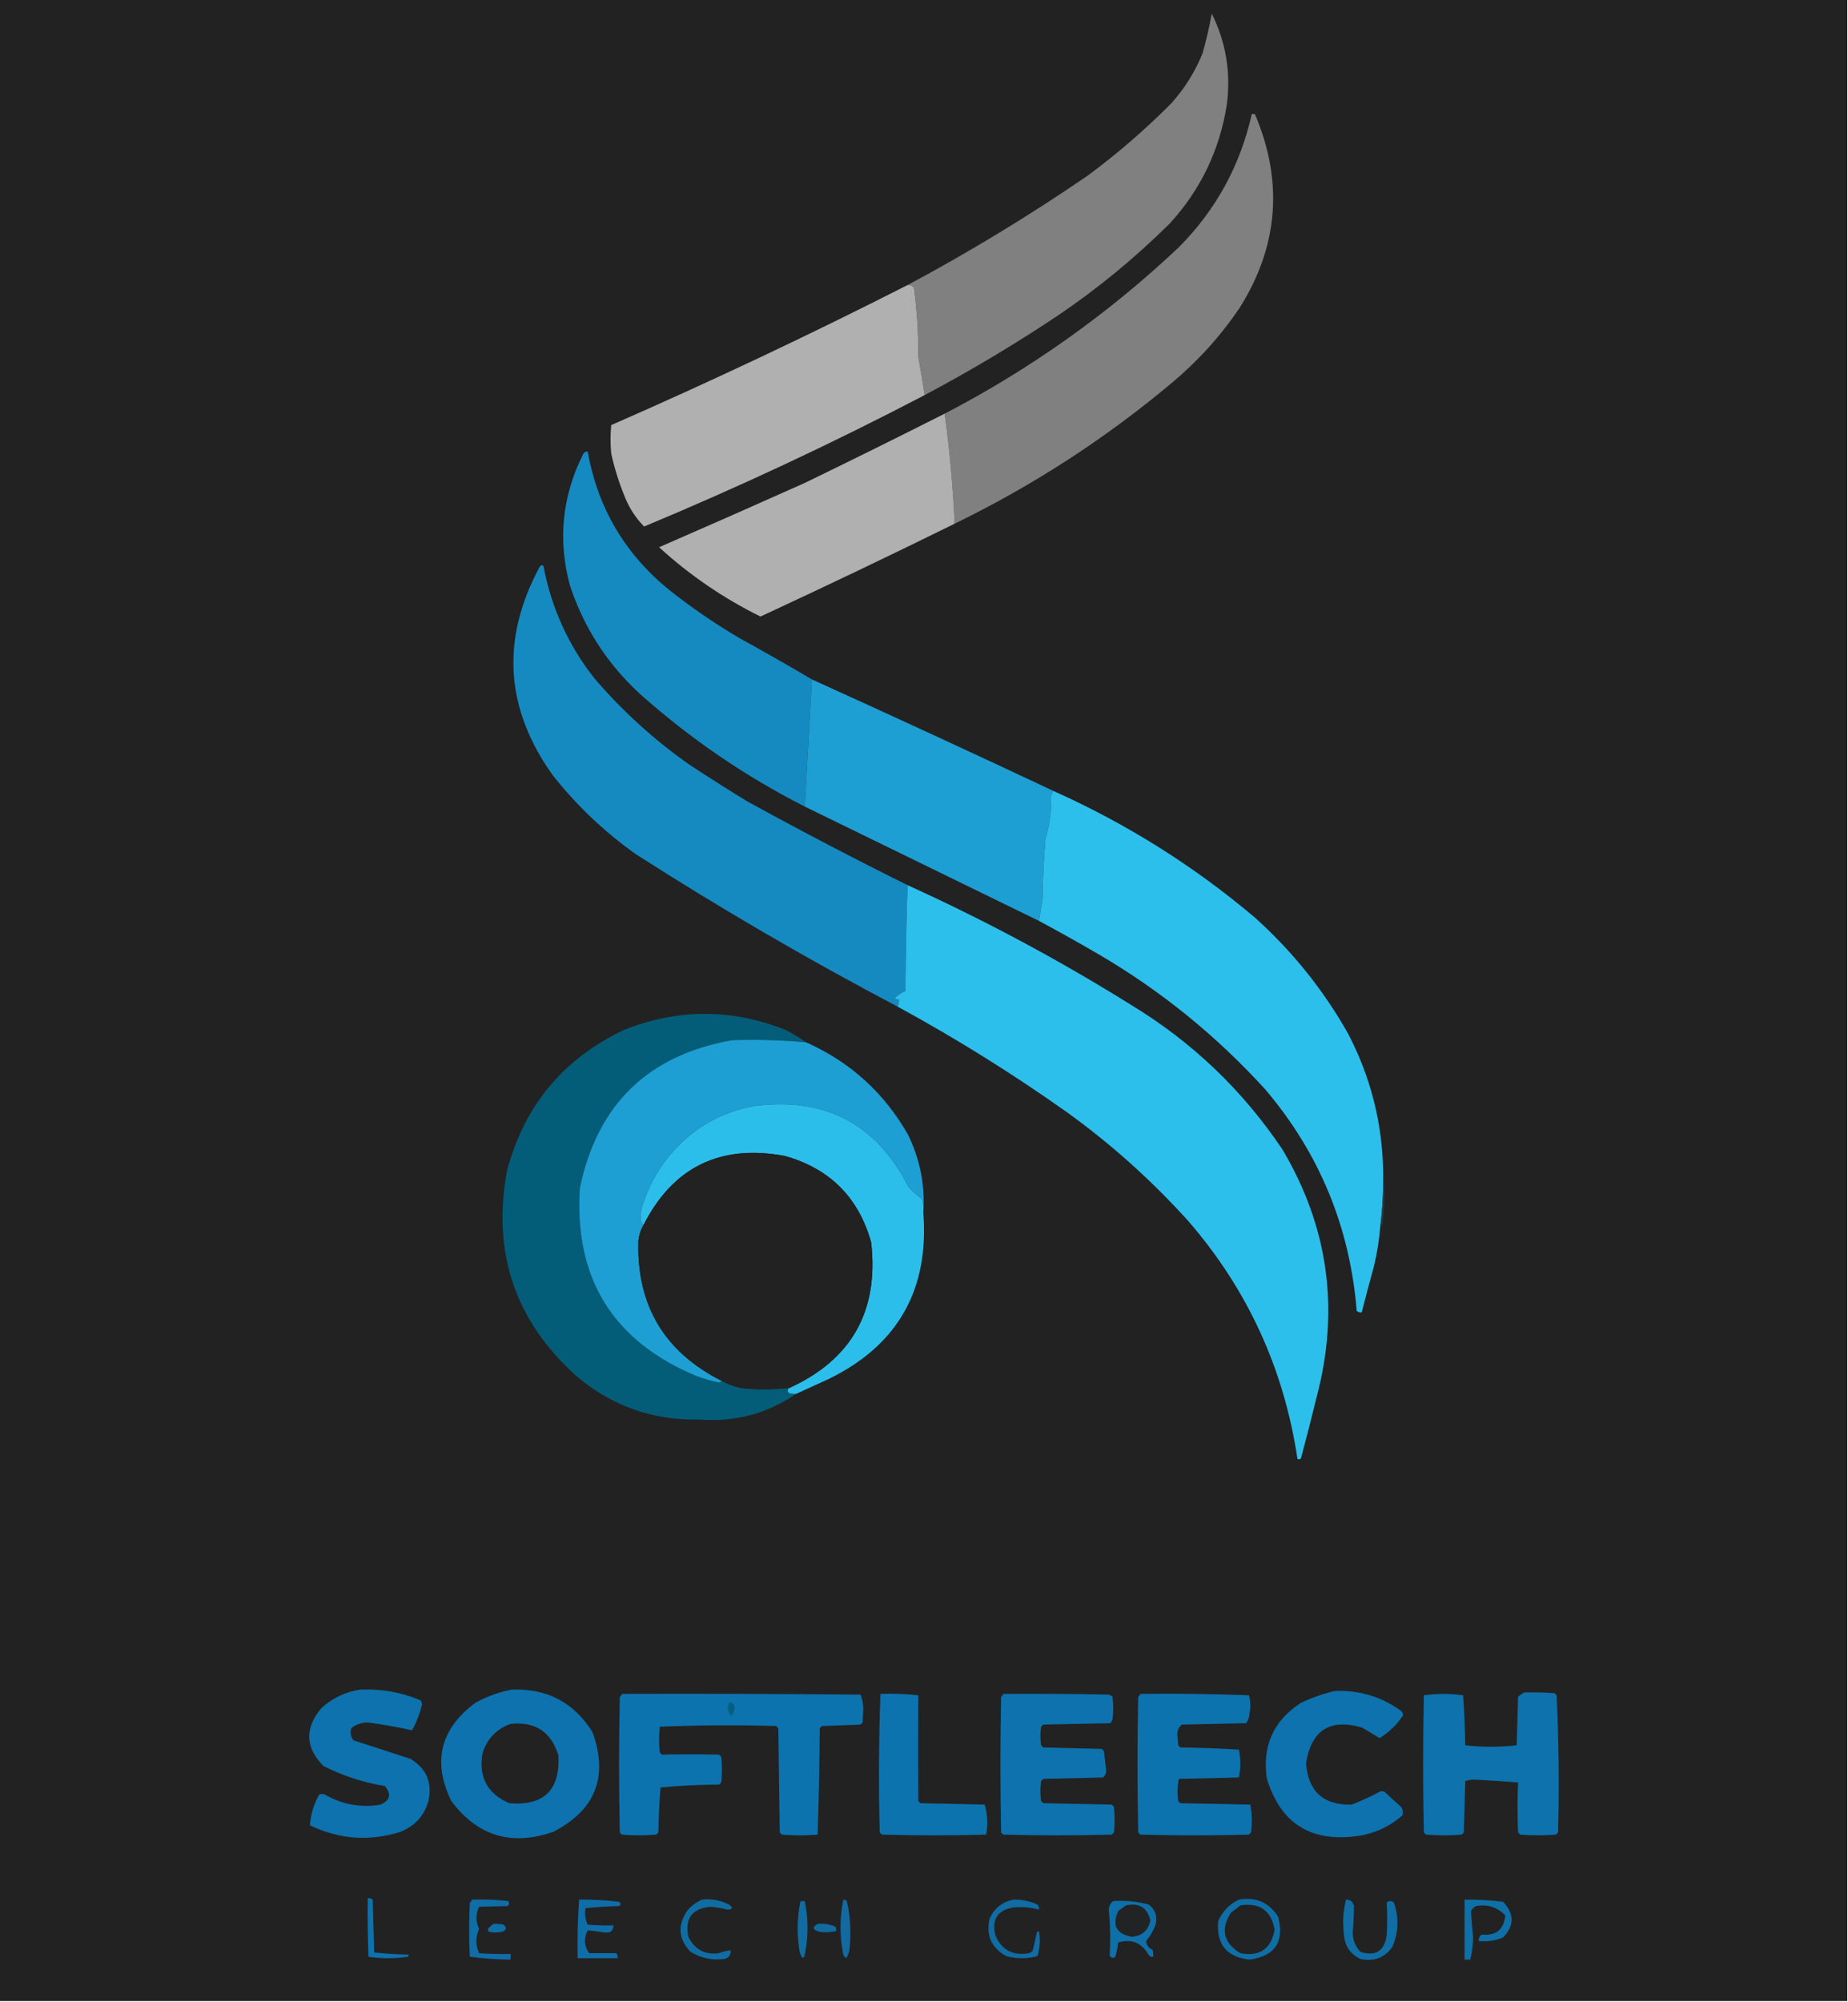 <?xml version="1.0" encoding="UTF-8"?>
<!DOCTYPE svg PUBLIC "-//W3C//DTD SVG 1.1//EN" "http://www.w3.org/Graphics/SVG/1.1/DTD/svg11.dtd">
<svg xmlns="http://www.w3.org/2000/svg" version="1.1" width="1294px" height="1401px" style="shape-rendering:geometricPrecision; text-rendering:geometricPrecision; image-rendering:optimizeQuality; fill-rule:evenodd; clip-rule:evenodd" xmlns:xlink="http://www.w3.org/1999/xlink">
<g><path style="opacity:1" fill="#222222" d="M -0.5,-0.5 C 430.833,-0.5 862.167,-0.5 1293.5,-0.5C 1293.5,466.5 1293.5,933.5 1293.5,1400.5C 862.167,1400.5 430.833,1400.5 -0.5,1400.5C -0.5,933.5 -0.5,466.5 -0.5,-0.5 Z"/></g>
<g><path style="opacity:1" fill="#808080" d="M 647.5,276.5 C 646.067,267.502 644.567,258.502 643,249.5C 643.109,233.41 642.109,217.41 640,201.5C 638.89,199.963 637.39,199.297 635.5,199.5C 678.934,176.286 720.934,150.786 761.5,123C 782.213,107.703 801.713,90.87 820,72.5C 829.342,62.145 836.675,50.479 842,37.5C 844.614,28.265 846.78,18.931 848.5,9.5C 858.503,29.694 862.003,51.028 859,73.5C 853.951,105.261 840.618,132.928 819,156.5C 794.765,180.509 768.598,202.009 740.5,221C 710.465,241.022 679.465,259.522 647.5,276.5 Z"/></g>
<g><path style="opacity:1" fill="#808080" d="M 668.5,366.5 C 667.295,340.583 664.962,314.916 661.5,289.5C 721.544,258.297 776.211,219.464 825.5,173C 851.341,146.995 868.341,115.995 876.5,80C 877.449,79.383 878.282,79.549 879,80.5C 898.726,127.447 895.059,172.447 868,215.5C 854.698,235.143 838.865,252.643 820.5,268C 773.973,306.99 723.306,339.824 668.5,366.5 Z"/></g>
<g><path style="opacity:1" fill="#b0b0b0" d="M 635.5,199.5 C 637.39,199.297 638.89,199.963 640,201.5C 642.109,217.41 643.109,233.41 643,249.5C 644.567,258.502 646.067,267.502 647.5,276.5C 583.318,310.008 517.818,340.675 451,368.5C 444.87,362.273 440.203,354.939 437,346.5C 433.198,337.093 430.198,327.427 428,317.5C 427.333,310.833 427.333,304.167 428,297.5C 498.072,266.859 567.238,234.192 635.5,199.5 Z"/></g>
<g><path style="opacity:1" fill="#b0b0b0" d="M 661.5,289.5 C 664.962,314.916 667.295,340.583 668.5,366.5C 623.496,388.667 578.162,410.334 532.5,431.5C 506.508,418.664 482.841,402.497 461.5,383C 495.484,368.217 529.484,353.217 563.5,338C 596.343,322.078 629.01,305.912 661.5,289.5 Z"/></g>
<g><path style="opacity:1" fill="#158ac1" d="M 568.5,475.5 C 566.875,505.17 565.208,534.837 563.5,564.5C 521.757,543.245 483.424,517.078 448.5,486C 425.332,464.835 408.832,439.335 399,409.5C 390.574,377.979 393.574,347.646 408,318.5C 408.72,316.745 409.887,315.911 411.5,316C 418.427,354.909 437.093,386.909 467.5,412C 483.631,424.902 500.631,436.568 518.5,447C 535.392,456.274 552.059,465.774 568.5,475.5 Z"/></g>
<g><path style="opacity:1" fill="#158ac1" d="M 635.5,619.5 C 634.668,643.997 634.168,668.663 634,693.5C 631.205,694.808 628.705,696.474 626.5,698.5C 627.325,699.386 628.325,699.719 629.5,699.5C 629.634,701.292 629.301,702.958 628.5,704.5C 565.888,671.536 504.888,636.036 445.5,598C 423.358,582.335 403.858,563.835 387,542.5C 353.624,495.805 350.624,447.139 378,396.5C 378.718,395.549 379.551,395.383 380.5,396C 385.973,425.107 397.806,451.274 416,474.5C 435.669,497.507 457.836,517.674 482.5,535C 495.998,543.916 509.664,552.583 523.5,561C 560.422,581.294 597.755,600.794 635.5,619.5 Z"/></g>
<g><path style="opacity:1" fill="#1e9fd3" d="M 568.5,475.5 C 625.08,501.13 681.414,527.13 737.5,553.5C 736.71,554.609 736.21,555.942 736,557.5C 736.211,567.725 734.878,577.725 732,587.5C 730.882,601.141 730.216,614.807 730,628.5C 729.273,633.863 728.439,639.197 727.5,644.5C 672.829,617.831 618.162,591.164 563.5,564.5C 565.208,534.837 566.875,505.17 568.5,475.5 Z"/></g>
<g><path style="opacity:1" fill="#2cbfec" d="M 737.5,553.5 C 788.824,576.474 835.824,605.974 878.5,642C 904.889,665.699 926.722,692.866 944,723.5C 959.688,753.586 967.855,785.586 968.5,819.5C 968.791,832.561 968.124,845.561 966.5,858.5C 965.713,867.938 964.213,877.271 962,886.5C 959.058,897.157 956.224,907.823 953.5,918.5C 952.178,918.67 951.011,918.337 950,917.5C 945.226,858.807 923.892,807.14 886,762.5C 851.852,724.998 813.019,693.498 769.5,668C 755.589,659.902 741.589,652.069 727.5,644.5C 728.439,639.197 729.273,633.863 730,628.5C 730.216,614.807 730.882,601.141 732,587.5C 734.878,577.725 736.211,567.725 736,557.5C 736.21,555.942 736.71,554.609 737.5,553.5 Z"/></g>
<g><path style="opacity:1" fill="#2cbfec" d="M 635.5,619.5 C 689.449,643.971 741.449,671.804 791.5,703C 834.44,728.938 869.94,762.771 898,804.5C 930.122,858.668 938.122,916.335 922,977.5C 918.492,991.864 914.826,1006.2 911,1020.5C 910.282,1021.45 909.449,1021.62 908.5,1021C 899.025,957.899 873.525,902.399 832,854.5C 806.126,825.854 777.626,800.354 746.5,778C 708.65,751.235 669.317,726.735 628.5,704.5C 629.301,702.958 629.634,701.292 629.5,699.5C 628.325,699.719 627.325,699.386 626.5,698.5C 628.705,696.474 631.205,694.808 634,693.5C 634.168,668.663 634.668,643.997 635.5,619.5 Z"/></g>
<g><path style="opacity:1" fill="#035d78" d="M 564.5,729.5 C 547.201,727.906 529.868,727.406 512.5,728C 453.694,738.472 418.194,772.972 406,831.5C 402.003,894.803 429.17,938.636 487.5,963C 492.551,964.906 497.718,966.406 503,967.5C 504.07,967.472 504.903,967.139 505.5,966.5C 511.084,969.565 517.084,971.398 523.5,972C 533.18,972.579 542.847,972.412 552.5,971.5C 551.316,972.688 551.316,973.855 552.5,975C 554.134,975.494 555.801,975.66 557.5,975.5C 537.09,989.457 514.423,995.457 489.5,993.5C 456.928,994.144 428.261,983.977 403.5,963C 360.613,924.34 344.446,876.507 355,819.5C 366.956,774.092 394.123,741.259 436.5,721C 474.55,705.747 512.55,705.747 550.5,721C 555.397,723.608 560.063,726.441 564.5,729.5 Z"/></g>
<g><path style="opacity:1" fill="#1d9fd3" d="M 564.5,729.5 C 595.511,743.348 619.345,765.015 636,794.5C 644.324,811.756 647.824,829.756 646.5,848.5C 646.665,845.482 646.498,842.482 646,839.5C 642.368,836.87 639.035,833.87 636,830.5C 613.615,786.554 577.782,767.72 528.5,774C 504.509,778.324 484.675,789.824 469,808.5C 459.7,819.765 453.034,832.432 449,846.5C 448.833,848.333 448.667,850.167 448.5,852C 448.547,854.295 449.213,856.129 450.5,857.5C 448.576,860.843 447.409,864.509 447,868.5C 445.732,913.64 465.232,946.306 505.5,966.5C 504.903,967.139 504.07,967.472 503,967.5C 497.718,966.406 492.551,964.906 487.5,963C 429.17,938.636 402.003,894.803 406,831.5C 418.194,772.972 453.694,738.472 512.5,728C 529.868,727.406 547.201,727.906 564.5,729.5 Z"/></g>
<g><path style="opacity:1" fill="#2cbeeb" d="M 646.5,848.5 C 650.752,902.522 628.752,941.355 580.5,965C 572.842,968.495 565.176,971.995 557.5,975.5C 555.801,975.66 554.134,975.494 552.5,975C 551.316,973.855 551.316,972.688 552.5,971.5C 596.295,951.592 615.462,917.592 610,869.5C 601.193,838.026 581.026,817.86 549.5,809C 504.215,800.644 471.215,816.811 450.5,857.5C 449.213,856.129 448.547,854.295 448.5,852C 448.667,850.167 448.833,848.333 449,846.5C 453.034,832.432 459.7,819.765 469,808.5C 484.675,789.824 504.509,778.324 528.5,774C 577.782,767.72 613.615,786.554 636,830.5C 639.035,833.87 642.368,836.87 646,839.5C 646.498,842.482 646.665,845.482 646.5,848.5 Z"/></g>
<g><path style="opacity:1" fill="#222222" d="M 552.5,971.5 C 542.847,972.412 533.18,972.579 523.5,972C 517.084,971.398 511.084,969.565 505.5,966.5C 465.232,946.306 445.732,913.64 447,868.5C 447.409,864.509 448.576,860.843 450.5,857.5C 471.215,816.811 504.215,800.644 549.5,809C 581.026,817.86 601.193,838.026 610,869.5C 615.462,917.592 596.295,951.592 552.5,971.5 Z"/></g>
<g><path style="opacity:1" fill="#263b42" d="M 968.5,819.5 C 969.762,831.69 969.596,844.024 968,856.5C 967.722,857.416 967.222,858.082 966.5,858.5C 968.124,845.561 968.791,832.561 968.5,819.5 Z"/></g>
<g><path style="opacity:1" fill="#0d72ad" d="M 252.5,1182.5 C 267.087,1181.89 281.087,1184.39 294.5,1190C 295.081,1190.89 295.415,1191.89 295.5,1193C 293.978,1199.37 291.645,1205.37 288.5,1211C 278.321,1208.73 267.988,1206.9 257.5,1205.5C 253.165,1205.54 249.332,1206.87 246,1209.5C 245.022,1212.67 245.522,1215.5 247.5,1218C 260.85,1222.34 274.183,1226.67 287.5,1231C 298.651,1237.81 302.817,1247.64 300,1260.5C 297.029,1270.81 290.529,1277.97 280.5,1282C 258.771,1288.89 237.604,1287.39 217,1277.5C 217.528,1269.92 219.695,1262.75 223.5,1256C 224.833,1255.33 226.167,1255.33 227.5,1256C 239.748,1262.98 252.748,1265.32 266.5,1263C 273.214,1260.01 274.214,1255.67 269.5,1250C 254.433,1247.53 240.1,1242.87 226.5,1236C 213.703,1223.05 213.203,1209.55 225,1195.5C 232.902,1188.3 242.069,1183.96 252.5,1182.5 Z"/></g>
<g><path style="opacity:1" fill="#0d72ae" d="M 358.5,1182.5 C 383.266,1181.63 402.099,1191.63 415,1212.5C 426.05,1243.68 416.884,1266.85 387.5,1282C 358.274,1292.24 334.441,1285.07 316,1260.5C 302.716,1233.14 308.216,1210.3 332.5,1192C 340.747,1187.31 349.414,1184.14 358.5,1182.5 Z"/></g>
<g><path style="opacity:1" fill="#0d72ae" d="M 934.5,1183.5 C 951.414,1182.73 966.747,1187.23 980.5,1197C 981.804,1197.8 982.471,1198.97 982.5,1200.5C 978.161,1207.01 972.661,1212.34 966,1216.5C 961.932,1213.88 957.766,1211.38 953.5,1209C 931.203,1202.61 918.203,1210.94 914.5,1234C 916.012,1253.85 926.679,1263.51 946.5,1263C 953.57,1260.24 960.403,1257.08 967,1253.5C 967.833,1253.67 968.667,1253.83 969.5,1254C 973.239,1257.62 977.072,1261.12 981,1264.5C 982.301,1266.36 982.635,1268.36 982,1270.5C 972.98,1278.43 962.48,1283.26 950.5,1285C 917.634,1289.5 896.467,1276 887,1244.5C 883.844,1221.99 891.677,1204.49 910.5,1192C 918.296,1188.24 926.296,1185.4 934.5,1183.5 Z"/></g>
<g><path style="opacity:1" fill="#0d73af" d="M 435.5,1185.5 C 491.168,1185.33 546.834,1185.5 602.5,1186C 603.783,1189.06 604.45,1192.4 604.5,1196C 604.333,1199.17 604.167,1202.33 604,1205.5C 603.5,1206 603,1206.5 602.5,1207C 593.5,1207.33 584.5,1207.67 575.5,1208C 575,1208.5 574.5,1209 574,1209.5C 573.828,1234.41 573.328,1259.24 572.5,1284C 564.167,1284.67 555.833,1284.67 547.5,1284C 547,1283.5 546.5,1283 546,1282.5C 545.667,1258.17 545.333,1233.83 545,1209.5C 544.5,1209 544,1208.5 543.5,1208C 516.261,1207.17 489.095,1207.34 462,1208.5C 461.333,1214.5 461.333,1220.5 462,1226.5C 462.5,1227 463,1227.5 463.5,1228C 476.826,1227.73 490.16,1227.73 503.5,1228C 504,1228.5 504.5,1229 505,1229.5C 505.667,1235.5 505.667,1241.5 505,1247.5C 504.5,1248 504,1248.5 503.5,1249C 489.739,1249.04 476.073,1249.7 462.5,1251C 461.679,1261.42 461.179,1271.92 461,1282.5C 460.5,1283 460,1283.5 459.5,1284C 451.5,1284.67 443.5,1284.67 435.5,1284C 435,1283.5 434.5,1283 434,1282.5C 433.333,1250.83 433.333,1219.17 434,1187.5C 434.717,1186.96 435.217,1186.29 435.5,1185.5 Z"/></g>
<g><path style="opacity:1" fill="#0d73ae" d="M 616.5,1185.5 C 625.418,1185.18 634.251,1185.52 643,1186.5C 642.9,1211.17 642.9,1235.83 643,1260.5C 643.5,1261 644,1261.5 644.5,1262C 659.5,1262.33 674.5,1262.67 689.5,1263C 691.544,1269.94 691.877,1276.94 690.5,1284C 666.167,1284.67 641.833,1284.67 617.5,1284C 617,1283.5 616.5,1283 616,1282.5C 615.175,1250.1 615.341,1217.76 616.5,1185.5 Z"/></g>
<g><path style="opacity:1" fill="#0d73ae" d="M 798.5,1185.5 C 823.878,1185.18 849.211,1185.51 874.5,1186.5C 875.66,1190.46 875.827,1194.46 875,1198.5C 874.955,1201.33 874.121,1203.83 872.5,1206C 857.5,1206.33 842.5,1206.67 827.5,1207C 825.005,1209.22 824.005,1212.05 824.5,1215.5C 824.667,1217.5 824.833,1219.5 825,1221.5C 825.5,1222 826,1222.5 826.5,1223C 840.212,1223.18 853.878,1223.68 867.5,1224.5C 868.81,1231.06 868.81,1237.56 867.5,1244C 853.5,1244.33 839.5,1244.67 825.5,1245C 824.363,1250.08 824.196,1255.25 825,1260.5C 825.5,1261 826,1261.5 826.5,1262C 842.833,1262.33 859.167,1262.67 875.5,1263C 876.643,1269.42 876.81,1275.92 876,1282.5C 875.5,1283 875,1283.5 874.5,1284C 849.167,1284.67 823.833,1284.67 798.5,1284C 798,1283.5 797.5,1283 797,1282.5C 796.333,1250.83 796.333,1219.17 797,1187.5C 797.717,1186.96 798.217,1186.29 798.5,1185.5 Z"/></g>
<g><path style="opacity:1" fill="#0e72ac" d="M 1067.5,1184.5 C 1074.51,1184.33 1081.51,1184.5 1088.5,1185C 1089,1185.5 1089.5,1186 1090,1186.5C 1091.48,1218.49 1091.81,1250.49 1091,1282.5C 1090.5,1283 1090,1283.5 1089.5,1284C 1081.17,1284.67 1072.83,1284.67 1064.5,1284C 1064,1283.5 1063.5,1283 1063,1282.5C 1062.47,1270.81 1062.47,1259.14 1063,1247.5C 1052.9,1246.68 1042.74,1246.02 1032.5,1245.5C 1030.24,1245.53 1028.07,1245.87 1026,1246.5C 1025.67,1258.5 1025.33,1270.5 1025,1282.5C 1024.5,1283 1024,1283.5 1023.5,1284C 1015.17,1284.67 1006.83,1284.67 998.5,1284C 998,1283.5 997.5,1283 997,1282.5C 996.333,1250.5 996.333,1218.5 997,1186.5C 1006.11,1185.18 1015.27,1185.18 1024.5,1186.5C 1025.31,1198.12 1025.81,1209.79 1026,1221.5C 1038,1222.83 1050,1222.83 1062,1221.5C 1062.33,1210.17 1062.67,1198.83 1063,1187.5C 1064.41,1186.22 1065.91,1185.22 1067.5,1184.5 Z"/></g>
<g><path style="opacity:1" fill="#0d72ad" d="M 702.5,1185.5 C 727.169,1185.33 751.836,1185.5 776.5,1186C 777.416,1186.37 778.25,1186.87 779,1187.5C 779.667,1192.83 779.667,1198.17 779,1203.5C 778.626,1204.42 778.126,1205.25 777.5,1206C 761.833,1206.33 746.167,1206.67 730.5,1207C 730,1207.5 729.5,1208 729,1208.5C 728.333,1212.83 728.333,1217.17 729,1221.5C 729.5,1222 730,1222.5 730.5,1223C 744.167,1223.33 757.833,1223.67 771.5,1224C 772,1224.5 772.5,1225 773,1225.5C 773.463,1229.84 773.963,1234.17 774.5,1238.5C 774.674,1240.69 774.007,1242.53 772.5,1244C 758.5,1244.33 744.5,1244.67 730.5,1245C 730,1245.5 729.5,1246 729,1246.5C 728.333,1251.17 728.333,1255.83 729,1260.5C 729.5,1261 730,1261.5 730.5,1262C 746.5,1262.33 762.5,1262.67 778.5,1263C 779,1263.5 779.5,1264 780,1264.5C 780.667,1270.5 780.667,1276.5 780,1282.5C 779.5,1283 779,1283.5 778.5,1284C 753.167,1284.67 727.833,1284.67 702.5,1284C 702,1283.5 701.5,1283 701,1282.5C 700.333,1250.83 700.333,1219.17 701,1187.5C 701.717,1186.96 702.217,1186.29 702.5,1185.5 Z"/></g>
<g><path style="opacity:1" fill="#04607f" d="M 510.5,1191.5 C 513.309,1191.59 514.642,1193.09 514.5,1196C 512.833,1202 511.167,1202 509.5,1196C 509.773,1194.47 510.106,1192.97 510.5,1191.5 Z"/></g>
<g><path style="opacity:1" fill="#222223" d="M 357.5,1206.5 C 374.741,1204.7 385.908,1212.03 391,1228.5C 392.291,1252.88 380.791,1264.04 356.5,1262C 340.986,1255.14 334.819,1243.31 338,1226.5C 341.351,1216.65 347.851,1209.98 357.5,1206.5 Z"/></g>
<g><path style="opacity:1" fill="#0d71ab" d="M 257.5,1328.5 C 258.822,1328.33 259.989,1328.66 261,1329.5C 261.333,1341.83 261.667,1354.17 262,1366.5C 270.088,1367.32 278.255,1367.82 286.5,1368C 286.043,1368.41 285.709,1368.91 285.5,1369.5C 276.273,1370.82 267.107,1370.82 258,1369.5C 257.5,1355.84 257.333,1342.17 257.5,1328.5 Z"/></g>
<g><path style="opacity:1" fill="#106da4" d="M 491.5,1329.5 C 498.221,1328.75 504.554,1329.92 510.5,1333C 513.477,1335.12 513.144,1336.29 509.5,1336.5C 505.396,1335.43 501.23,1334.77 497,1334.5C 484.441,1335.92 479.441,1342.92 482,1355.5C 486.432,1364.47 493.598,1368.3 503.5,1367C 506.155,1365.89 508.821,1365.22 511.5,1365C 512.041,1367.86 510.707,1369.86 507.5,1371C 498.916,1372.19 490.916,1370.52 483.5,1366C 475.158,1357.24 474.325,1347.74 481,1337.5C 483.94,1333.96 487.44,1331.3 491.5,1329.5 Z"/></g>
<g><path style="opacity:1" fill="#0f6ea6" d="M 867.5,1329.5 C 879.431,1327.43 888.598,1331.43 895,1341.5C 899.517,1358.98 892.85,1368.98 875,1371.5C 858.915,1369.67 851.581,1360.67 853,1344.5C 856.021,1337.65 860.855,1332.65 867.5,1329.5 Z"/></g>
<g><path style="opacity:1" fill="#0f6fa7" d="M 1025.5,1329.5 C 1034.53,1329.39 1043.53,1329.89 1052.5,1331C 1060.41,1339.37 1060.41,1347.7 1052.5,1356C 1047.07,1358.2 1041.4,1359.04 1035.5,1358.5C 1035.3,1356.61 1035.96,1355.11 1037.5,1354C 1047.65,1354.83 1053.15,1350.33 1054,1340.5C 1048.36,1334.71 1041.53,1332.55 1033.5,1334C 1032,1334.83 1030.83,1336 1030,1337.5C 1030.36,1343.64 1030.86,1349.81 1031.5,1356C 1031.41,1361.25 1030.75,1366.42 1029.5,1371.5C 1028.17,1371.5 1026.83,1371.5 1025.5,1371.5C 1025.5,1357.5 1025.5,1343.5 1025.5,1329.5 Z"/></g>
<g><path style="opacity:1" fill="#106da5" d="M 330.5,1329.5 C 339.085,1329.18 347.585,1329.52 356,1330.5C 356.684,1331.78 356.517,1332.95 355.5,1334C 348.771,1334.2 342.104,1334.37 335.5,1334.5C 333.056,1339.61 333.056,1344.78 335.5,1350C 332.901,1355.7 332.901,1361.36 335.5,1367C 342.826,1367.5 350.159,1367.67 357.5,1367.5C 357.5,1368.83 357.5,1370.17 357.5,1371.5C 347.909,1371.38 338.409,1370.72 329,1369.5C 328.333,1356.83 328.333,1344.17 329,1331.5C 329.717,1330.96 330.217,1330.29 330.5,1329.5 Z"/></g>
<g><path style="opacity:1" fill="#0f6ea7" d="M 405.5,1329.5 C 414.866,1329.37 424.2,1329.87 433.5,1331C 434.833,1332 434.833,1333 433.5,1334C 425.588,1334.18 417.754,1334.68 410,1335.5C 409.287,1339.51 409.787,1343.34 411.5,1347C 417.491,1347.5 423.491,1347.67 429.5,1347.5C 429.509,1351.34 427.509,1353.01 423.5,1352.5C 419.46,1351.86 415.46,1351.36 411.5,1351C 408.672,1356.54 409.005,1361.87 412.5,1367C 418.83,1366.93 425.163,1366.93 431.5,1367C 432.337,1368.01 432.67,1369.18 432.5,1370.5C 423.167,1370.5 413.833,1370.5 404.5,1370.5C 404.185,1356.75 404.519,1343.09 405.5,1329.5 Z"/></g>
<g><path style="opacity:1" fill="#116ca2" d="M 560.5,1330.5 C 561.5,1330.5 562.5,1330.5 563.5,1330.5C 565.927,1342.12 566.094,1353.79 564,1365.5C 563.207,1371.36 561.873,1371.7 560,1366.5C 557.91,1354.46 558.077,1342.46 560.5,1330.5 Z"/></g>
<g><path style="opacity:1" fill="#126aa0" d="M 590.5,1329.5 C 591.496,1329.41 592.329,1329.75 593,1330.5C 595.358,1341.04 596.025,1351.71 595,1362.5C 594.904,1365.45 594.071,1368.12 592.5,1370.5C 590.931,1369.29 590.098,1367.62 590,1365.5C 587.904,1353.45 588.07,1341.45 590.5,1329.5 Z"/></g>
<g><path style="opacity:1" fill="#106ca3" d="M 709.5,1329.5 C 715.433,1329.31 721.1,1330.48 726.5,1333C 727.337,1334.01 727.67,1335.18 727.5,1336.5C 721.604,1334.88 715.604,1334.38 709.5,1335C 698.466,1336.87 694.3,1343.37 697,1354.5C 701.44,1364.81 709.274,1368.97 720.5,1367C 721.416,1366.63 722.25,1366.13 723,1365.5C 724.106,1361.2 725.106,1356.86 726,1352.5C 726.414,1352.04 726.914,1351.71 727.5,1351.5C 728.527,1357.42 728.194,1363.25 726.5,1369C 719.167,1371 711.833,1371 704.5,1369C 694.101,1363.17 690.268,1354.34 693,1342.5C 696.41,1335.39 701.91,1331.06 709.5,1329.5 Z"/></g>
<g><path style="opacity:1" fill="#0f6fa8" d="M 779.5,1330.5 C 788,1329.93 796.333,1330.77 804.5,1333C 809.153,1336.79 810.653,1341.62 809,1347.5C 807.426,1351.56 805.259,1355.23 802.5,1358.5C 802.795,1361.43 804.295,1363.43 807,1364.5C 807.494,1366.13 807.66,1367.8 807.5,1369.5C 806.325,1369.72 805.325,1369.39 804.5,1368.5C 799.535,1359.69 792.368,1356.69 783,1359.5C 782.548,1362.88 781.882,1366.21 781,1369.5C 779.413,1370.73 778.079,1370.39 777,1368.5C 777.656,1358.33 777.489,1348.17 776.5,1338C 776.11,1334.88 777.11,1332.38 779.5,1330.5 Z"/></g>
<g><path style="opacity:1" fill="#106ea5" d="M 942.5,1329.5 C 945.292,1329.45 947.125,1330.79 948,1333.5C 948.046,1338.65 947.879,1343.81 947.5,1349C 946.459,1355.55 948.126,1361.21 952.5,1366C 963.192,1369.41 969.359,1365.57 971,1354.5C 971.429,1346.81 971.429,1339.14 971,1331.5C 972.667,1330.17 974.333,1330.17 976,1331.5C 979.654,1341.99 979.321,1352.32 975,1362.5C 969.47,1370.24 961.97,1373.07 952.5,1371C 945.309,1367.47 941.475,1361.64 941,1353.5C 940.016,1345.35 940.516,1337.35 942.5,1329.5 Z"/></g>
<g><path style="opacity:1" fill="#222325" d="M 788.5,1333.5 C 797.703,1331.6 803.37,1335.1 805.5,1344C 804.1,1351.05 799.766,1354.88 792.5,1355.5C 781.653,1353.47 778.486,1347.47 783,1337.5C 784.812,1336.02 786.645,1334.69 788.5,1333.5 Z"/></g>
<g><path style="opacity:1" fill="#222223" d="M 868.5,1333.5 C 882.123,1331.48 890.123,1337.15 892.5,1350.5C 890.136,1364.01 882.136,1369.51 868.5,1367C 856.654,1359.74 854.487,1350.24 862,1338.5C 864.326,1336.93 866.492,1335.27 868.5,1333.5 Z"/></g>
<g><path style="opacity:1" fill="#0f6ea6" d="M 345.5,1346.5 C 347.857,1346.34 350.19,1346.5 352.5,1347C 355.15,1349.08 354.816,1350.75 351.5,1352C 348.5,1352.67 345.5,1352.67 342.5,1352C 341.549,1351.28 341.383,1350.45 342,1349.5C 343.145,1348.36 344.312,1347.36 345.5,1346.5 Z"/></g>
<g><path style="opacity:1" fill="#116aa0" d="M 572.5,1346.5 C 576.911,1346.02 581.078,1346.69 585,1348.5C 585.483,1349.45 585.649,1350.45 585.5,1351.5C 581.537,1352.44 577.537,1352.61 573.5,1352C 568.951,1350.41 568.617,1348.57 572.5,1346.5 Z"/></g>
</svg>
